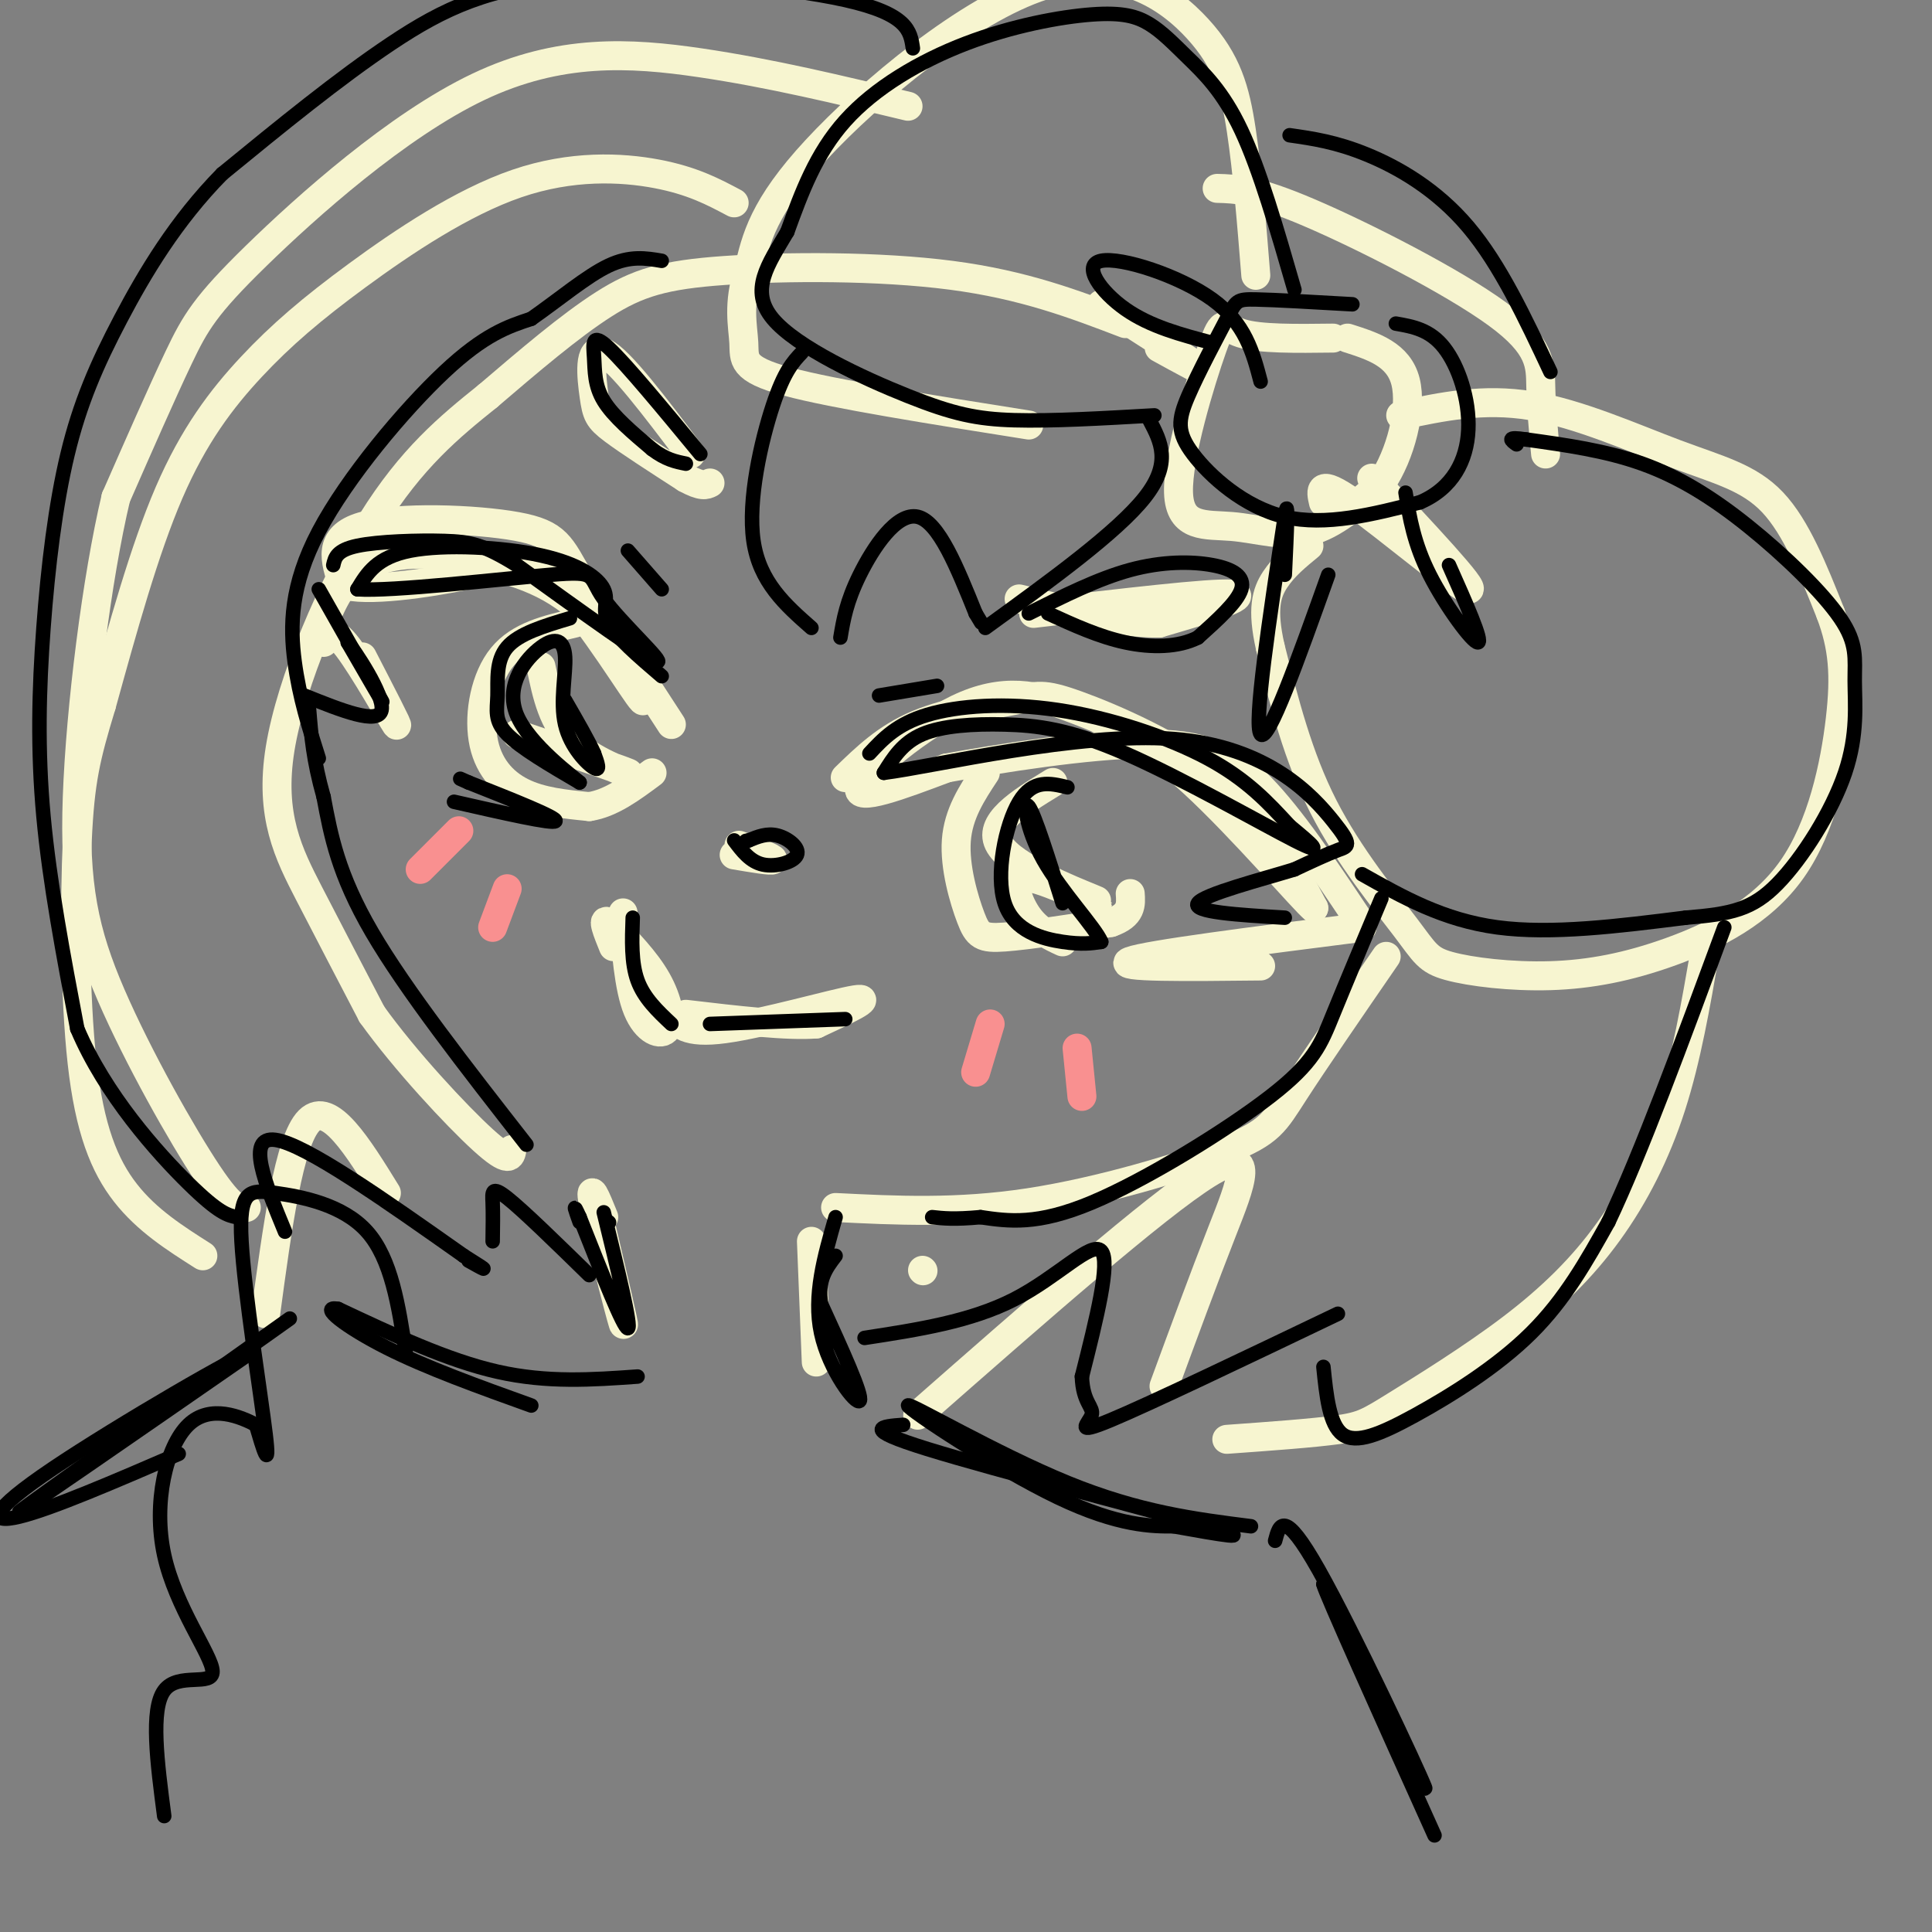 <svg viewBox='0 0 400 400' version='1.1' xmlns='http://www.w3.org/2000/svg' xmlns:xlink='http://www.w3.org/1999/xlink'><rect x="0" y="0" width="400" height="400" fill="#808080" stroke="none"/><g fill='none' stroke='rgb(247,245,208)' stroke-width='6' stroke-linecap='round' stroke-linejoin='round'><path d='M233,67c-10.500,-4.018 -21.000,-8.036 -36,-10c-15.000,-1.964 -34.500,-1.875 -47,-1c-12.500,0.875 -18.000,2.536 -25,7c-7.000,4.464 -15.500,11.732 -24,19'/><path d='M101,82c-7.943,6.378 -15.799,12.823 -24,26c-8.201,13.177 -16.746,33.086 -19,47c-2.254,13.914 1.785,21.833 6,30c4.215,8.167 8.608,16.584 13,25'/><path d='M77,210c6.867,9.578 17.533,21.022 23,26c5.467,4.978 5.733,3.489 6,2'/><path d='M175,161c4.260,-4.139 8.520,-8.278 15,-11c6.480,-2.722 15.180,-4.029 20,-5c4.820,-0.971 5.759,-1.608 13,1c7.241,2.608 20.783,8.459 30,16c9.217,7.541 14.108,16.770 19,26'/><path d='M272,188c-1.531,-1.049 -14.858,-16.671 -25,-26c-10.142,-9.329 -17.100,-12.367 -24,-15c-6.900,-2.633 -13.742,-4.863 -23,-1c-9.258,3.863 -20.931,13.818 -22,17c-1.069,3.182 8.465,-0.409 18,-4'/><path d='M196,159c10.869,-1.964 29.042,-4.875 41,-5c11.958,-0.125 17.702,2.536 24,9c6.298,6.464 13.149,16.732 20,27'/><path d='M282,192c-22.250,2.833 -44.500,5.667 -48,7c-3.500,1.333 11.750,1.167 27,1'/><path d='M139,150c-7.488,-11.506 -14.976,-23.012 -19,-30c-4.024,-6.988 -4.583,-9.458 -13,-11c-8.417,-1.542 -24.690,-2.155 -32,0c-7.310,2.155 -5.655,7.077 -4,12'/><path d='M71,121c4.424,1.662 17.484,-0.182 26,-2c8.516,-1.818 12.489,-3.611 19,3c6.511,6.611 15.561,21.626 17,23c1.439,1.374 -4.732,-10.893 -12,-18c-7.268,-7.107 -15.634,-9.053 -24,-11'/><path d='M97,116c-8.000,-2.022 -16.000,-1.578 -21,1c-5.000,2.578 -7.000,7.289 -9,12'/><path d='M67,133c0.844,-1.667 1.689,-3.333 5,1c3.311,4.333 9.089,14.667 10,16c0.911,1.333 -3.044,-6.333 -7,-14'/><path d='M129,189c0.589,7.774 1.179,15.548 3,20c1.821,4.452 4.875,5.583 6,4c1.125,-1.583 0.321,-5.881 -2,-10c-2.321,-4.119 -6.161,-8.060 -10,-12'/><path d='M126,191c-1.500,-1.167 -0.250,1.917 1,5'/><path d='M139,210c1.467,2.044 2.933,4.089 11,3c8.067,-1.089 22.733,-5.311 27,-6c4.267,-0.689 -1.867,2.156 -8,5'/><path d='M169,212c-5.833,0.500 -16.417,-0.750 -27,-2'/><path d='M119,129c-5.732,1.345 -11.464,2.690 -15,7c-3.536,4.310 -4.875,11.583 -4,17c0.875,5.417 3.964,8.976 8,11c4.036,2.024 9.018,2.512 14,3'/><path d='M122,167c4.500,-0.667 8.750,-3.833 13,-7'/><path d='M112,138c1.222,5.911 2.444,11.822 7,16c4.556,4.178 12.444,6.622 11,6c-1.444,-0.622 -12.222,-4.311 -23,-8'/><path d='M204,160c-2.798,4.244 -5.595,8.488 -6,14c-0.405,5.512 1.583,12.292 3,16c1.417,3.708 2.262,4.345 7,4c4.738,-0.345 13.369,-1.673 22,-3'/><path d='M230,191c4.333,-1.500 4.167,-3.750 4,-6'/><path d='M218,162c-6.889,4.222 -13.778,8.444 -11,13c2.778,4.556 15.222,9.444 19,11c3.778,1.556 -1.111,-0.222 -6,-2'/><path d='M220,184c-3.000,-1.179 -7.500,-3.125 -9,-2c-1.500,1.125 0.000,5.321 2,8c2.000,2.679 4.500,3.839 7,5'/><path d='M214,127c18.333,-2.167 36.667,-4.333 41,-4c4.333,0.333 -5.333,3.167 -15,6'/><path d='M240,129c-7.333,0.167 -18.167,-2.417 -29,-5'/><path d='M143,94c-7.351,-9.744 -14.702,-19.488 -18,-21c-3.298,-1.512 -2.542,5.208 -2,9c0.542,3.792 0.869,4.655 4,7c3.131,2.345 9.065,6.173 15,10'/><path d='M142,99c3.333,1.833 4.167,1.417 5,1'/><path d='M276,70c-7.625,0.097 -15.250,0.195 -19,-1c-3.750,-1.195 -3.626,-3.682 -6,3c-2.374,6.682 -7.244,22.533 -7,30c0.244,7.467 5.604,6.549 11,7c5.396,0.451 10.827,2.272 16,1c5.173,-1.272 10.086,-5.636 15,-10'/><path d='M286,100c3.978,-5.822 6.422,-15.378 5,-21c-1.422,-5.622 -6.711,-7.311 -12,-9'/><path d='M260,57c-0.866,-10.805 -1.732,-21.611 -3,-30c-1.268,-8.389 -2.938,-14.362 -9,-21c-6.062,-6.638 -16.517,-13.941 -32,-9c-15.483,4.941 -35.995,22.126 -47,34c-11.005,11.874 -12.502,18.437 -14,25'/><path d='M155,56c-2.333,6.893 -1.167,11.625 -1,15c0.167,3.375 -0.667,5.393 9,8c9.667,2.607 29.833,5.804 50,9'/><path d='M228,63c9.000,5.750 18.000,11.500 20,13c2.000,1.500 -3.000,-1.250 -8,-4'/><path d='M152,177c3.917,0.667 7.833,1.333 8,1c0.167,-0.333 -3.417,-1.667 -7,-3'/><path d='M290,86c8.542,-1.815 17.083,-3.631 27,-2c9.917,1.631 21.208,6.708 30,10c8.792,3.292 15.083,4.798 20,10c4.917,5.202 8.458,14.101 12,23'/><path d='M379,127c2.596,6.913 3.085,12.695 2,22c-1.085,9.305 -3.745,22.131 -10,31c-6.255,8.869 -16.105,13.780 -25,17c-8.895,3.220 -16.834,4.750 -25,5c-8.166,0.250 -16.560,-0.778 -21,-2c-4.440,-1.222 -4.926,-2.637 -9,-8c-4.074,-5.363 -11.735,-14.675 -17,-25c-5.265,-10.325 -8.132,-21.662 -11,-33'/><path d='M263,134c-1.800,-7.933 -0.800,-11.267 1,-14c1.800,-2.733 4.400,-4.867 7,-7'/><path d='M284,99c10.978,11.711 21.956,23.422 20,23c-1.956,-0.422 -16.844,-12.978 -24,-18c-7.156,-5.022 -6.578,-2.511 -6,0'/><path d='M152,42c-4.331,-2.303 -8.662,-4.607 -16,-6c-7.338,-1.393 -17.682,-1.876 -29,2c-11.318,3.876 -23.611,12.111 -33,19c-9.389,6.889 -15.874,12.432 -22,19c-6.126,6.568 -11.893,14.162 -17,26c-5.107,11.838 -9.553,27.919 -14,44'/><path d='M21,146c-3.266,10.750 -4.432,15.624 -5,28c-0.568,12.376 -0.537,32.255 1,46c1.537,13.745 4.582,21.356 9,27c4.418,5.644 10.209,9.322 16,13'/><path d='M55,272c2.417,-17.917 4.833,-35.833 9,-40c4.167,-4.167 10.083,5.417 16,15'/><path d='M287,198c-7.429,10.798 -14.857,21.595 -19,28c-4.143,6.405 -5.000,8.417 -14,12c-9.000,3.583 -26.143,8.738 -41,11c-14.857,2.262 -27.429,1.631 -40,1'/><path d='M168,257c0.000,0.000 1.000,25.000 1,25'/><path d='M124,252c2.822,12.000 5.644,24.000 5,22c-0.644,-2.000 -4.756,-18.000 -6,-24c-1.244,-6.000 0.378,-2.000 2,2'/><path d='M191,263c0.000,0.000 0.100,0.100 0.1,0.1'/><path d='M190,293c24.733,-21.733 49.467,-43.467 60,-50c10.533,-6.533 6.867,2.133 3,12c-3.867,9.867 -7.933,20.933 -12,32'/><path d='M254,298c8.953,-0.644 17.905,-1.288 23,-2c5.095,-0.712 6.332,-1.492 12,-5c5.668,-3.508 15.767,-9.744 24,-16c8.233,-6.256 14.601,-12.530 20,-20c5.399,-7.470 9.828,-16.134 13,-26c3.172,-9.866 5.086,-20.933 7,-32'/><path d='M320,94c-0.452,-4.815 -0.905,-9.631 -1,-14c-0.095,-4.369 0.167,-8.292 -9,-15c-9.167,-6.708 -27.762,-16.202 -39,-21c-11.238,-4.798 -15.119,-4.899 -19,-5'/><path d='M188,22c-14.252,-3.431 -28.504,-6.861 -43,-9c-14.496,-2.139 -29.236,-2.986 -46,5c-16.764,7.986 -35.552,24.804 -46,35c-10.448,10.196 -12.557,13.770 -16,21c-3.443,7.230 -8.222,18.115 -13,29'/><path d='M24,103c-3.954,16.611 -7.338,43.638 -8,62c-0.662,18.362 1.399,28.059 7,41c5.601,12.941 14.743,29.126 20,37c5.257,7.874 6.628,7.437 8,7'/></g>
<g fill='none' stroke='rgb(249,144,144)' stroke-width='6' stroke-linecap='round' stroke-linejoin='round'><path d='M95,172c0.000,0.000 -8.000,8.000 -8,8'/><path d='M105,184c0.000,0.000 -3.000,8.000 -3,8'/><path d='M205,212c0.000,0.000 -3.000,10.000 -3,10'/><path d='M223,217c0.000,0.000 1.000,10.000 1,10'/></g>
<g fill='none' stroke='rgb(0,0,0)' stroke-width='3' stroke-linecap='round' stroke-linejoin='round'><path d='M180,156c2.839,-3.054 5.679,-6.107 12,-8c6.321,-1.893 16.125,-2.625 27,-1c10.875,1.625 22.821,5.607 31,10c8.179,4.393 12.589,9.196 17,14'/><path d='M267,171c4.640,3.838 7.741,6.435 1,3c-6.741,-3.435 -23.322,-12.900 -35,-18c-11.678,-5.100 -18.452,-5.835 -25,-6c-6.548,-0.165 -12.871,0.238 -17,2c-4.129,1.762 -6.065,4.881 -8,8'/><path d='M183,160c10.396,-1.295 40.384,-8.533 60,-7c19.616,1.533 28.858,11.836 33,17c4.142,5.164 3.183,5.190 1,6c-2.183,0.810 -5.592,2.405 -9,4'/><path d='M268,180c-6.644,2.044 -18.756,5.156 -20,7c-1.244,1.844 8.378,2.422 18,3'/><path d='M137,140c-4.732,-4.048 -9.464,-8.096 -11,-11c-1.536,-2.904 0.124,-4.665 -1,-7c-1.124,-2.335 -5.033,-5.244 -13,-7c-7.967,-1.756 -19.990,-2.359 -27,-1c-7.010,1.359 -9.005,4.679 -11,8'/><path d='M74,122c6.959,0.526 29.855,-2.158 40,-3c10.145,-0.842 7.539,0.158 11,5c3.461,4.842 12.989,13.526 11,13c-1.989,-0.526 -15.494,-10.263 -29,-20'/><path d='M107,117c-6.869,-4.238 -9.542,-4.833 -15,-5c-5.458,-0.167 -13.702,0.095 -18,1c-4.298,0.905 -4.649,2.452 -5,4'/><path d='M66,122c6.000,10.583 12.000,21.167 13,23c1.000,1.833 -3.000,-5.083 -7,-12'/><path d='M72,133c1.178,1.378 7.622,10.822 7,14c-0.622,3.178 -8.311,0.089 -16,-3'/><path d='M94,166c10.250,2.333 20.500,4.667 21,4c0.500,-0.667 -8.750,-4.333 -18,-8'/><path d='M97,162c-3.000,-1.333 -1.500,-0.667 0,0'/><path d='M118,128c-5.298,1.583 -10.595,3.167 -13,6c-2.405,2.833 -1.917,6.917 -2,10c-0.083,3.083 -0.738,5.167 2,8c2.738,2.833 8.869,6.417 15,10'/><path d='M120,162c-0.839,-0.792 -10.437,-7.771 -13,-14c-2.563,-6.229 1.910,-11.708 5,-14c3.090,-2.292 4.797,-1.398 5,2c0.203,3.398 -1.099,9.299 0,14c1.099,4.701 4.600,8.200 6,9c1.400,0.800 0.700,-1.100 0,-3'/><path d='M123,156c-1.000,-2.333 -3.500,-6.667 -6,-11'/><path d='M221,163c-3.577,-0.869 -7.155,-1.738 -10,3c-2.845,4.738 -4.958,15.083 -3,21c1.958,5.917 7.988,7.405 12,8c4.012,0.595 6.006,0.298 8,0'/><path d='M228,195c-1.214,-2.952 -8.250,-10.333 -12,-17c-3.750,-6.667 -4.214,-12.619 -3,-11c1.214,1.619 4.107,10.810 7,20'/><path d='M152,174c1.661,2.214 3.321,4.429 6,5c2.679,0.571 6.375,-0.500 7,-2c0.625,-1.500 -1.821,-3.429 -4,-4c-2.179,-0.571 -4.089,0.214 -6,1'/><path d='M155,174c-1.000,0.167 -0.500,0.083 0,0'/><path d='M131,190c-0.167,4.667 -0.333,9.333 1,13c1.333,3.667 4.167,6.333 7,9'/><path d='M147,212c0.000,0.000 28.000,-1.000 28,-1'/><path d='M145,94c-7.690,-9.315 -15.381,-18.631 -19,-22c-3.619,-3.369 -3.167,-0.792 -3,2c0.167,2.792 0.048,5.798 2,9c1.952,3.202 5.976,6.601 10,10'/><path d='M135,93c2.833,2.167 4.917,2.583 7,3'/><path d='M213,127c7.185,-3.601 14.369,-7.202 21,-9c6.631,-1.798 12.708,-1.792 17,-1c4.292,0.792 6.798,2.369 6,5c-0.798,2.631 -4.899,6.315 -9,10'/><path d='M248,132c-4.022,2.044 -9.578,2.156 -15,1c-5.422,-1.156 -10.711,-3.578 -16,-6'/><path d='M166,73c-1.822,1.933 -3.644,3.867 -6,11c-2.356,7.133 -5.244,19.467 -4,28c1.244,8.533 6.622,13.267 12,18'/><path d='M174,132c0.622,-3.711 1.244,-7.422 4,-13c2.756,-5.578 7.644,-13.022 12,-12c4.356,1.022 8.178,10.511 12,20'/><path d='M202,127c2.000,3.333 1.000,1.667 0,0'/><path d='M280,63c-7.996,-0.459 -15.991,-0.917 -20,-1c-4.009,-0.083 -4.030,0.210 -6,4c-1.970,3.790 -5.889,11.078 -8,16c-2.111,4.922 -2.415,7.479 1,12c3.415,4.521 10.547,11.006 19,13c8.453,1.994 18.226,-0.503 28,-3'/><path d='M294,104c6.774,-2.905 9.708,-8.667 10,-15c0.292,-6.333 -2.060,-13.238 -5,-17c-2.940,-3.762 -6.470,-4.381 -10,-5'/><path d='M268,60c-3.592,-12.438 -7.184,-24.877 -11,-33c-3.816,-8.123 -7.854,-11.932 -11,-15c-3.146,-3.068 -5.398,-5.397 -8,-7c-2.602,-1.603 -5.553,-2.481 -12,-2c-6.447,0.481 -16.390,2.322 -26,6c-9.610,3.678 -18.889,9.194 -25,16c-6.111,6.806 -9.056,14.903 -12,23'/><path d='M163,48c-3.974,6.748 -7.911,12.118 -3,18c4.911,5.882 18.668,12.276 28,16c9.332,3.724 14.238,4.778 22,5c7.762,0.222 18.381,-0.389 29,-1'/><path d='M251,71c-6.417,-1.690 -12.833,-3.381 -18,-7c-5.167,-3.619 -9.083,-9.167 -5,-10c4.083,-0.833 16.167,3.048 23,8c6.833,4.952 8.417,10.976 10,17'/><path d='M204,130c13.667,-9.917 27.333,-19.833 33,-27c5.667,-7.167 3.333,-11.583 1,-16'/><path d='M275,119c-6.250,17.500 -12.500,35.000 -14,33c-1.500,-2.000 1.750,-23.500 5,-45'/><path d='M266,107c0.833,-5.500 0.417,3.250 0,12'/><path d='M282,181c8.417,4.750 16.833,9.500 28,11c11.167,1.500 25.083,-0.250 39,-2'/><path d='M349,190c9.516,-0.770 13.805,-1.694 19,-7c5.195,-5.306 11.294,-14.992 14,-23c2.706,-8.008 2.018,-14.336 2,-19c-0.018,-4.664 0.634,-7.662 -3,-13c-3.634,-5.338 -11.555,-13.014 -19,-19c-7.445,-5.986 -14.413,-10.282 -22,-13c-7.587,-2.718 -15.794,-3.859 -24,-5'/><path d='M316,91c-4.333,-0.667 -3.167,0.167 -2,1'/><path d='M300,117c3.533,7.933 7.067,15.867 6,16c-1.067,0.133 -6.733,-7.533 -10,-14c-3.267,-6.467 -4.133,-11.733 -5,-17'/><path d='M321,77c-5.200,-11.089 -10.400,-22.178 -17,-30c-6.600,-7.822 -14.600,-12.378 -21,-15c-6.400,-2.622 -11.200,-3.311 -16,-4'/><path d='M189,10c-0.506,-3.548 -1.012,-7.095 -14,-10c-12.988,-2.905 -38.458,-5.167 -56,-4c-17.542,1.167 -27.155,5.762 -38,13c-10.845,7.238 -22.923,17.119 -35,27'/><path d='M46,36c-9.579,9.728 -16.025,20.549 -21,30c-4.975,9.451 -8.478,17.533 -11,28c-2.522,10.467 -4.064,23.318 -5,36c-0.936,12.682 -1.268,25.195 0,39c1.268,13.805 4.134,28.903 7,44'/><path d='M16,213c5.756,13.644 16.644,25.756 23,32c6.356,6.244 8.178,6.622 10,7'/><path d='M59,255c-4.083,-9.917 -8.167,-19.833 -2,-19c6.167,0.833 22.583,12.417 39,24'/><path d='M96,260c6.667,4.167 3.833,2.583 1,1'/><path d='M109,237c-12.500,-16.000 -25.000,-32.000 -32,-44c-7.000,-12.000 -8.500,-20.000 -10,-28'/><path d='M67,165c-2.167,-7.667 -2.583,-12.833 -3,-18'/><path d='M66,157c-2.012,-6.315 -4.024,-12.631 -5,-20c-0.976,-7.369 -0.917,-15.792 5,-27c5.917,-11.208 17.690,-25.202 26,-33c8.310,-7.798 13.155,-9.399 18,-11'/><path d='M110,66c5.867,-4.111 11.533,-8.889 16,-11c4.467,-2.111 7.733,-1.556 11,-1'/><path d='M286,186c-3.720,8.857 -7.440,17.714 -10,24c-2.560,6.286 -3.958,10.000 -13,17c-9.042,7.000 -25.726,17.286 -37,22c-11.274,4.714 -17.137,3.857 -23,3'/><path d='M203,252c-5.500,0.500 -7.750,0.250 -10,0'/><path d='M102,257c0.044,-2.911 0.089,-5.822 0,-8c-0.089,-2.178 -0.311,-3.622 3,-1c3.311,2.622 10.156,9.311 17,16'/><path d='M126,253c0.000,0.000 0.100,0.100 0.1,0.1'/><path d='M179,277c11.000,-1.689 22.000,-3.378 31,-8c9.000,-4.622 16.000,-12.178 18,-10c2.000,2.178 -1.000,14.089 -4,26'/><path d='M224,285c0.155,5.512 2.542,6.292 2,8c-0.542,1.708 -4.012,4.345 4,1c8.012,-3.345 27.506,-12.673 47,-22'/><path d='M274,283c0.613,6.000 1.226,12.000 4,14c2.774,2.000 7.708,0.000 15,-4c7.292,-4.000 16.940,-10.000 24,-17c7.060,-7.000 11.530,-15.000 16,-23'/><path d='M333,253c6.667,-14.000 15.333,-37.500 24,-61'/><path d='M173,252c-2.333,8.133 -4.667,16.267 -3,24c1.667,7.733 7.333,15.067 8,14c0.667,-1.067 -3.667,-10.533 -8,-20'/><path d='M170,270c-0.833,-5.000 1.083,-7.500 3,-10'/><path d='M125,251c2.917,11.917 5.833,23.833 5,24c-0.833,0.167 -5.417,-11.417 -10,-23'/><path d='M120,252c-1.667,-3.667 -0.833,-1.333 0,1'/><path d='M132,285c-9.333,0.667 -18.667,1.333 -29,-1c-10.333,-2.333 -21.667,-7.667 -33,-13'/><path d='M70,271c-4.244,-0.778 1.644,3.778 10,8c8.356,4.222 19.178,8.111 30,12'/><path d='M137,122c0.000,0.000 -7.000,-8.000 -7,-8'/><path d='M182,144c0.000,0.000 12.000,-2.000 12,-2'/><path d='M187,295c-4.489,0.333 -8.978,0.667 5,5c13.978,4.333 46.422,12.667 58,16c11.578,3.333 2.289,1.667 -7,0'/><path d='M243,316c-4.234,0.019 -11.321,0.067 -24,-6c-12.679,-6.067 -30.952,-18.249 -31,-19c-0.048,-0.751 18.129,9.928 33,16c14.871,6.072 26.435,7.536 38,9'/><path d='M264,319c0.889,-3.400 1.778,-6.800 9,6c7.222,12.800 20.778,41.800 22,45c1.222,3.200 -9.889,-19.400 -21,-42'/><path d='M274,328c0.333,1.667 11.667,26.833 23,52'/><path d='M60,273c-27.333,19.417 -54.667,38.833 -56,40c-1.333,1.167 23.333,-15.917 48,-33'/><path d='M52,280c-1.036,-0.429 -27.625,15.000 -41,24c-13.375,9.000 -13.536,11.571 -7,10c6.536,-1.571 19.768,-7.286 33,-13'/><path d='M84,280c-1.485,-9.679 -2.970,-19.359 -8,-25c-5.030,-5.641 -13.606,-7.244 -19,-8c-5.394,-0.756 -7.606,-0.665 -7,10c0.606,10.665 4.030,31.904 5,40c0.970,8.096 -0.515,3.048 -2,-2'/><path d='M53,295c-2.972,-1.553 -9.401,-4.435 -14,0c-4.599,4.435 -7.367,16.189 -5,27c2.367,10.811 9.868,20.680 10,24c0.132,3.320 -7.105,0.091 -10,4c-2.895,3.909 -1.447,14.954 0,26'/></g>
</svg>